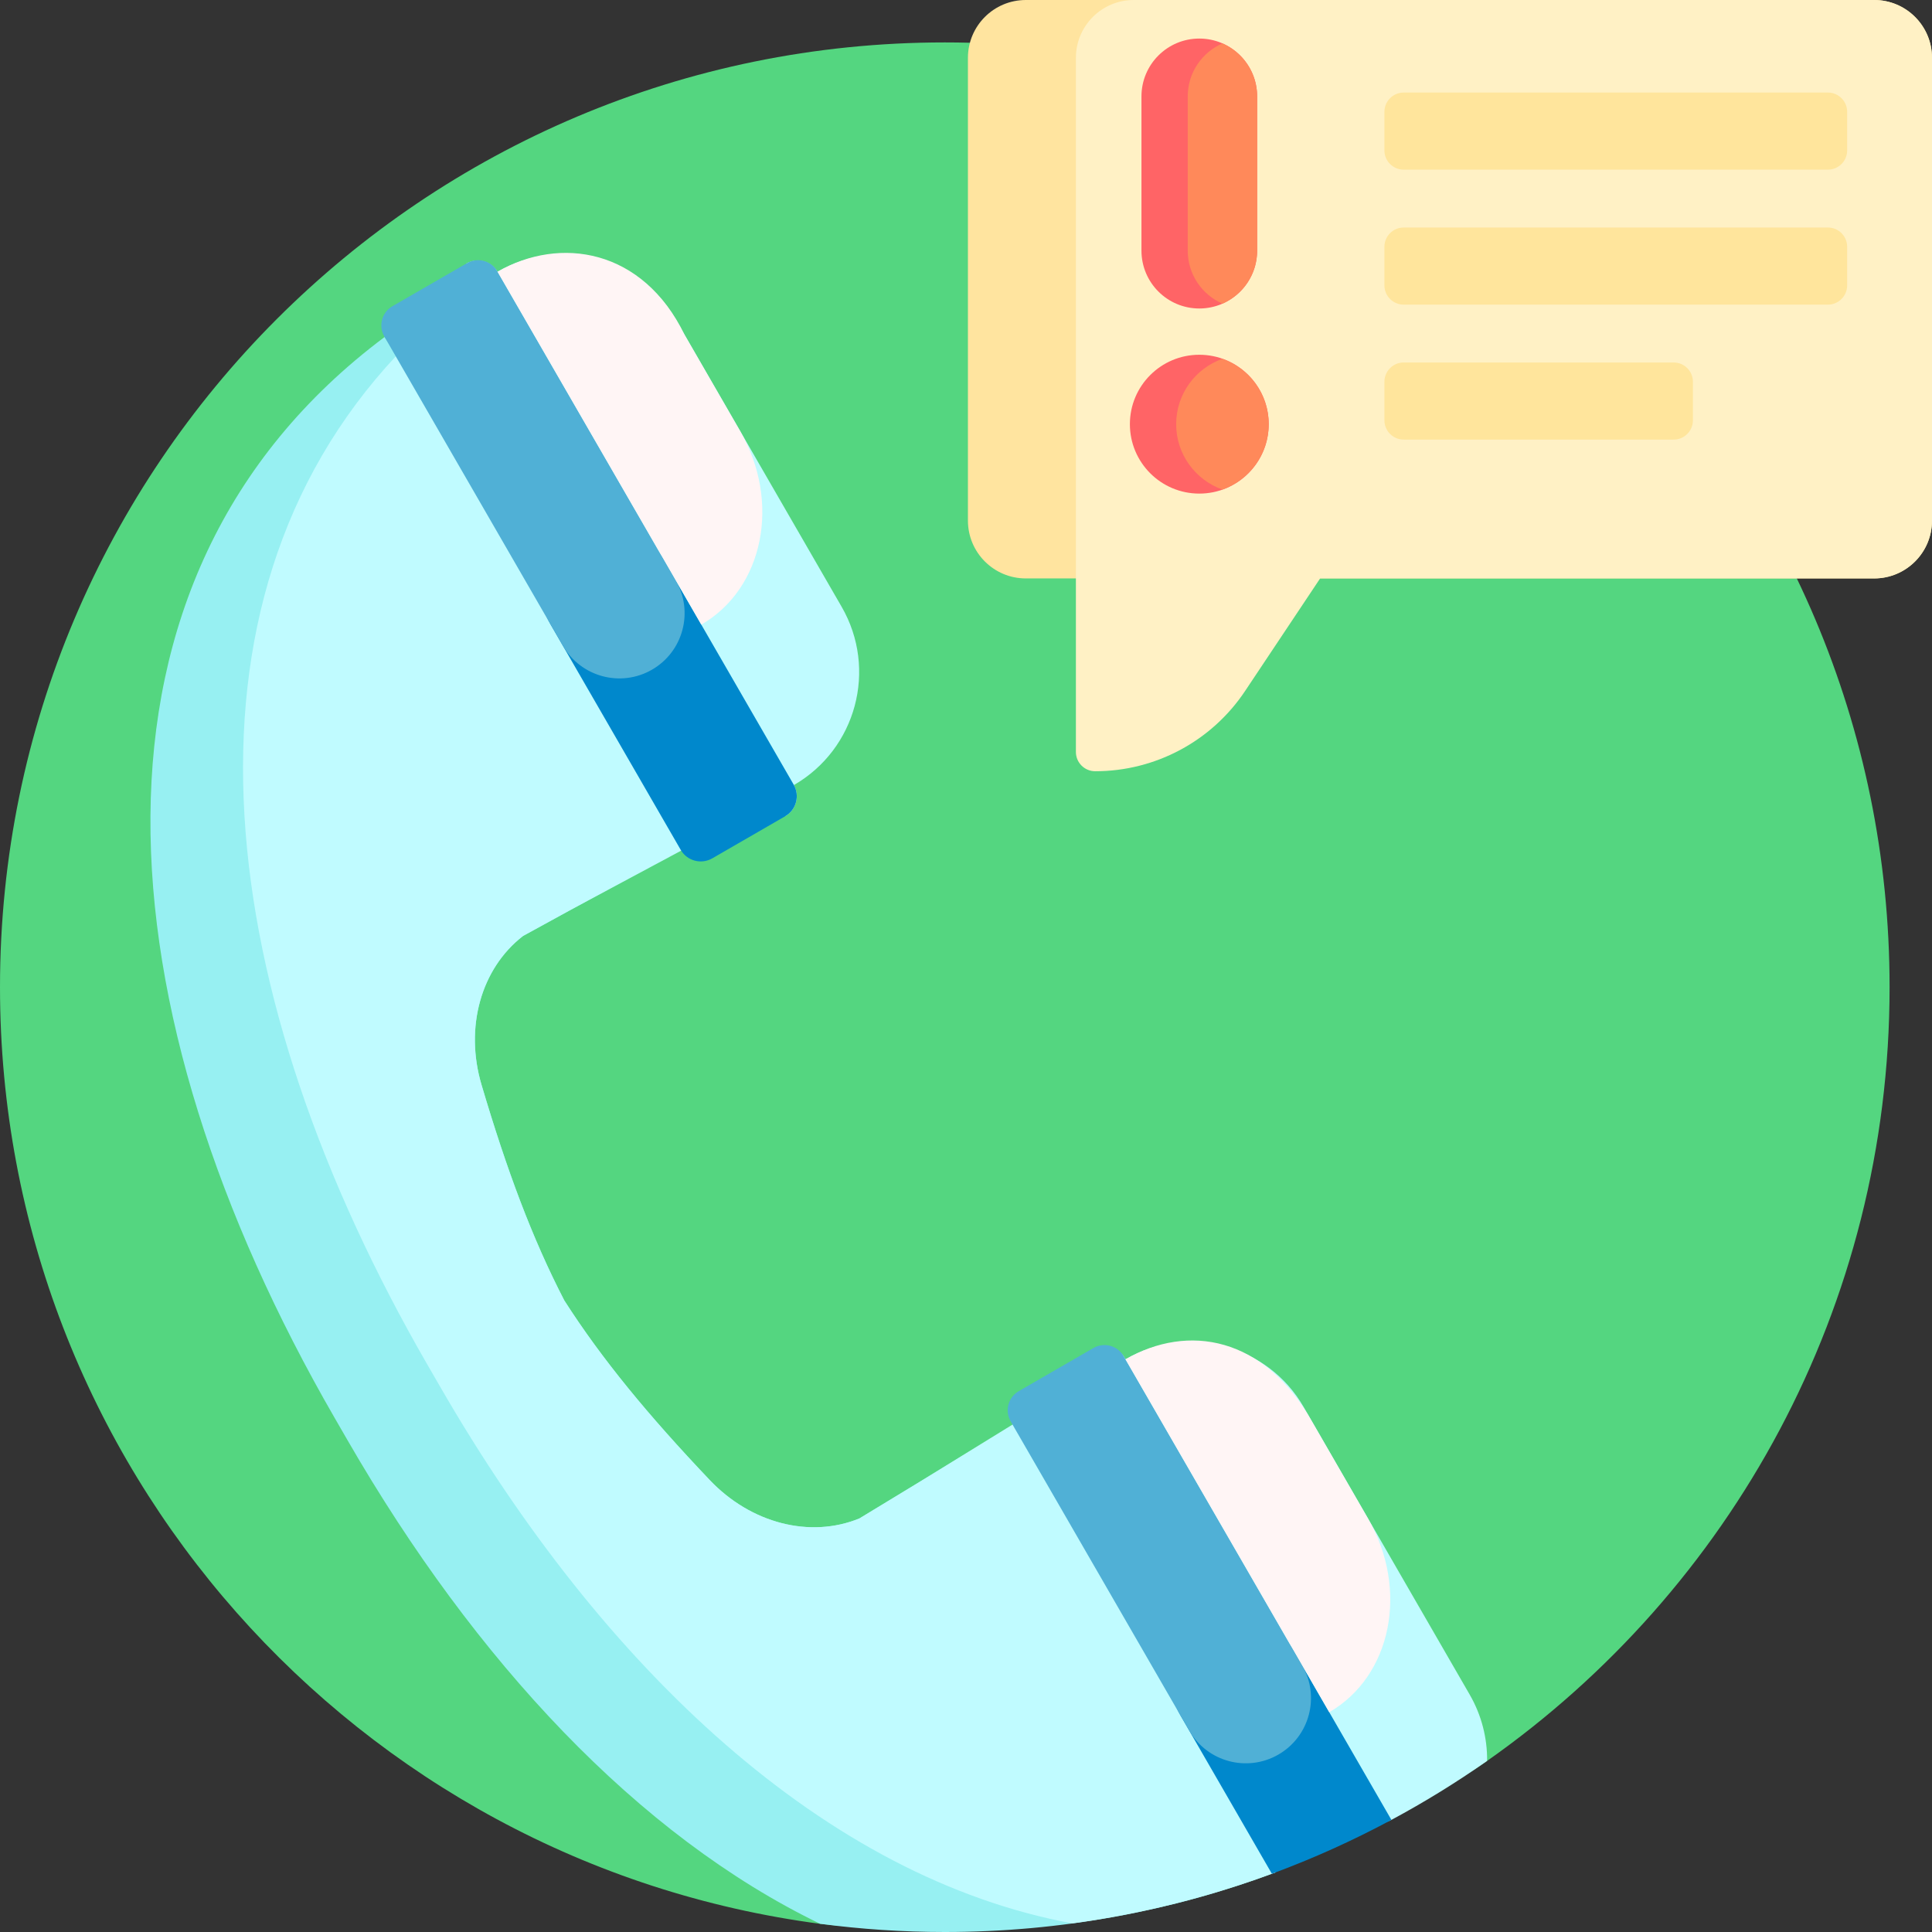 <svg height="512pt" viewBox="0 0 512 512" width="512pt" xmlns="http://www.w3.org/2000/svg"><rect x="0" y="0" width="512" height="512" fill="#333333" stroke="none"/><path d="m500.758 261.613c0 84.801-42.16 159.754-106.66 205.047-21.473 15.078-66.516 32.793-105.852 40.16-35.188 6.594-65.812 3.68-70.918 3.008-122.656-16.176-217.328-121.141-217.328-248.215 0-138.277 112.098-250.371 250.379-250.371s250.379 112.094 250.379 250.371zm0 0" fill="#54d680"/><path d="m338.086 496.195c-27.293 10.211-56.84 15.805-87.695 15.805-11.203 0-22.234-.746-33.047-2.172-48.23-23.324-91.441-69.609-125.195-128.07-.574-.996-2.863-4.957-3.438-5.953-62.109-107.574-72.535-222.273 13.219-286.5l86.023 131.711-49.324 27.023c-11.164 8.633-15.52 24.238-11.012 39.457 6.746 22.77 13.477 40.801 21.941 57.148 9.926 15.504 22.176 30.348 38.523 47.574 10.926 11.516 26.621 15.543 39.676 10.191l48.066-29.203zm0 0" fill="#97f0f2"/><path d="m284.152 509.711c-65.152-12.039-124.109-67.047-167.465-142.141-.574-.992-2.863-4.957-3.438-5.949-56.367-97.629-70.16-201.121-8.137-267.434l83.133 127.102-37.363 20.02-12.266 6.719c-11.164 8.629-15.52 24.238-11.012 39.453 6.746 22.773 13.477 40.801 21.941 57.152 9.926 15.504 22.172 30.348 38.523 47.574 10.926 11.512 26.621 15.543 39.676 10.191l16.055-9.754 31.625-19.488 62.621 123.039c-17.152 6.41-35.195 10.996-53.895 13.516zm0 0" fill="#c0fbff"/><path d="m394.098 466.66c-8.113 5.695-16.582 10.914-25.359 15.629-2.34 1.258-9.891 2.574-12.348-.57-15.086-19.301-53.809-97.652-64.234-118.969-1.812-3.699 3.586-6.75 5.703-3.219.016.031.035.059.051.09l.379.594c16.531-9.523 37.656-3.855 47.199 12.668l43.969 76.16c3.211 5.555 4.703 11.637 4.641 17.617zm-171.047-305.84c9.547 16.535 3.879 37.676-12.652 47.223l-.062-.105c1.695 2.934.688 6.684-2.246 8.375l-84.551-146.445c2.934-1.695 6.684-.691 8.375 2.242l-.059-.102c16.535-9.547 37.676-3.883 47.223 12.652zm0 0" fill="#c0fbff"/><path d="m368.738 482.289c-10.16 5.461-20.738 10.242-31.676 14.281l-24.258-42.016c-4.793-8.305-1.91-18.93 6.43-23.668 8.258-4.695 18.762-1.844 23.512 6.383zm-222.891-316.91 34.551 59.844c1.691 2.934 5.441 3.938 8.375 2.242l19.316-11.152c2.934-1.691 3.941-5.441 2.246-8.375l-34.551-59.84c-4.625-8.012-14.738-10.961-22.945-6.695-8.734 4.543-11.914 15.453-6.992 23.977zm0 0" fill="#08c"/><path d="m179.113 153.859c4.773 8.266 1.941 18.84-6.328 23.613-8.266 4.77-18.836 1.938-23.609-6.328l-47.332-81.98c-1.621-2.805-.66-6.391 2.145-8.012l19.781-11.418c2.805-1.621 6.391-.66 8.012 2.145zm165.996 287.508-47.332-81.977c-1.617-2.809-5.203-3.766-8.012-2.148l-19.777 11.422c-2.805 1.617-3.766 5.203-2.148 8.008l47.332 81.98c4.773 8.266 15.344 11.098 23.613 6.328 8.266-4.773 11.098-15.344 6.324-23.613zm0 0" fill="#50b0d6"/><path d="m196.156 114.238c10.844 18.781 6.23 41.746-10.305 51.293l-53.996-93.523c16.535-9.547 38.492-6.133 49.574 16.723zm166.41 288.223-14.727-25.504c-12.789-22.859-33.039-26.273-49.574-16.727l53.996 93.523c16.535-9.543 21.148-32.508 10.305-51.293zm0 0" fill="#fff5f5"/><path d="m496.672 153.289h-224.832c-8.465 0-15.328-6.863-15.328-15.328v-122.633c0-8.465 6.863-15.328 15.328-15.328h224.832c8.465 0 15.328 6.863 15.328 15.328v122.633c0 8.465-6.863 15.328-15.328 15.328zm0 0" fill="#ffe49f"/><path d="m512 15.328v122.633c0 8.465-6.863 15.328-15.328 15.328h-146.824l-19.891 29.84c-8.855 13.281-23.762 21.258-39.723 21.258-2.82 0-5.109-2.289-5.109-5.109v-183.949c0-8.465 6.863-15.328 15.332-15.328h196.215c8.465 0 15.328 6.863 15.328 15.328zm0 0" fill="#fff1c5"/><path d="m489.516 29.637v10.219c0 2.82-2.285 5.109-5.109 5.109h-112.414c-2.82 0-5.109-2.285-5.109-5.109v-10.219c0-2.824 2.289-5.109 5.109-5.109h112.414c2.824 0 5.109 2.285 5.109 5.109zm-5.109 30.656h-112.414c-2.82 0-5.109 2.289-5.109 5.109v10.223c0 2.82 2.289 5.109 5.109 5.109h112.414c2.824 0 5.109-2.289 5.109-5.109v-10.223c0-2.82-2.285-5.109-5.109-5.109zm-40.879 35.77h-71.535c-2.82 0-5.109 2.285-5.109 5.109v10.219c0 2.82 2.289 5.109 5.109 5.109h71.535c2.824 0 5.113-2.285 5.113-5.109v-10.219c0-2.824-2.289-5.109-5.113-5.109zm0 0" fill="#ffe59c"/><path d="m336.223 112.41c0 10.16-8.234 18.398-18.395 18.398s-18.395-8.238-18.395-18.398c0-10.156 8.234-18.395 18.395-18.395s18.395 8.238 18.395 18.395zm-18.395-30.656c8.465 0 15.328-6.863 15.328-15.328v-40.879c0-8.465-6.863-15.328-15.328-15.328s-15.328 6.863-15.328 15.328v40.879c0 8.465 6.863 15.328 15.328 15.328zm0 0" fill="#ff6466"/><path d="m336.223 112.41c0 8.008-5.125 14.801-12.262 17.328-7.141-2.527-12.266-9.32-12.266-17.328 0-8.004 5.125-14.797 12.266-17.324 7.137 2.527 12.262 9.32 12.262 17.324zm-12.262-31.938c5.41-2.367 9.195-7.762 9.195-14.047v-40.879c0-6.281-3.785-11.68-9.195-14.043-5.414 2.363-9.199 7.762-9.199 14.043v40.879c0 6.285 3.785 11.68 9.199 14.047zm0 0" fill="#ff895a"/></svg>
